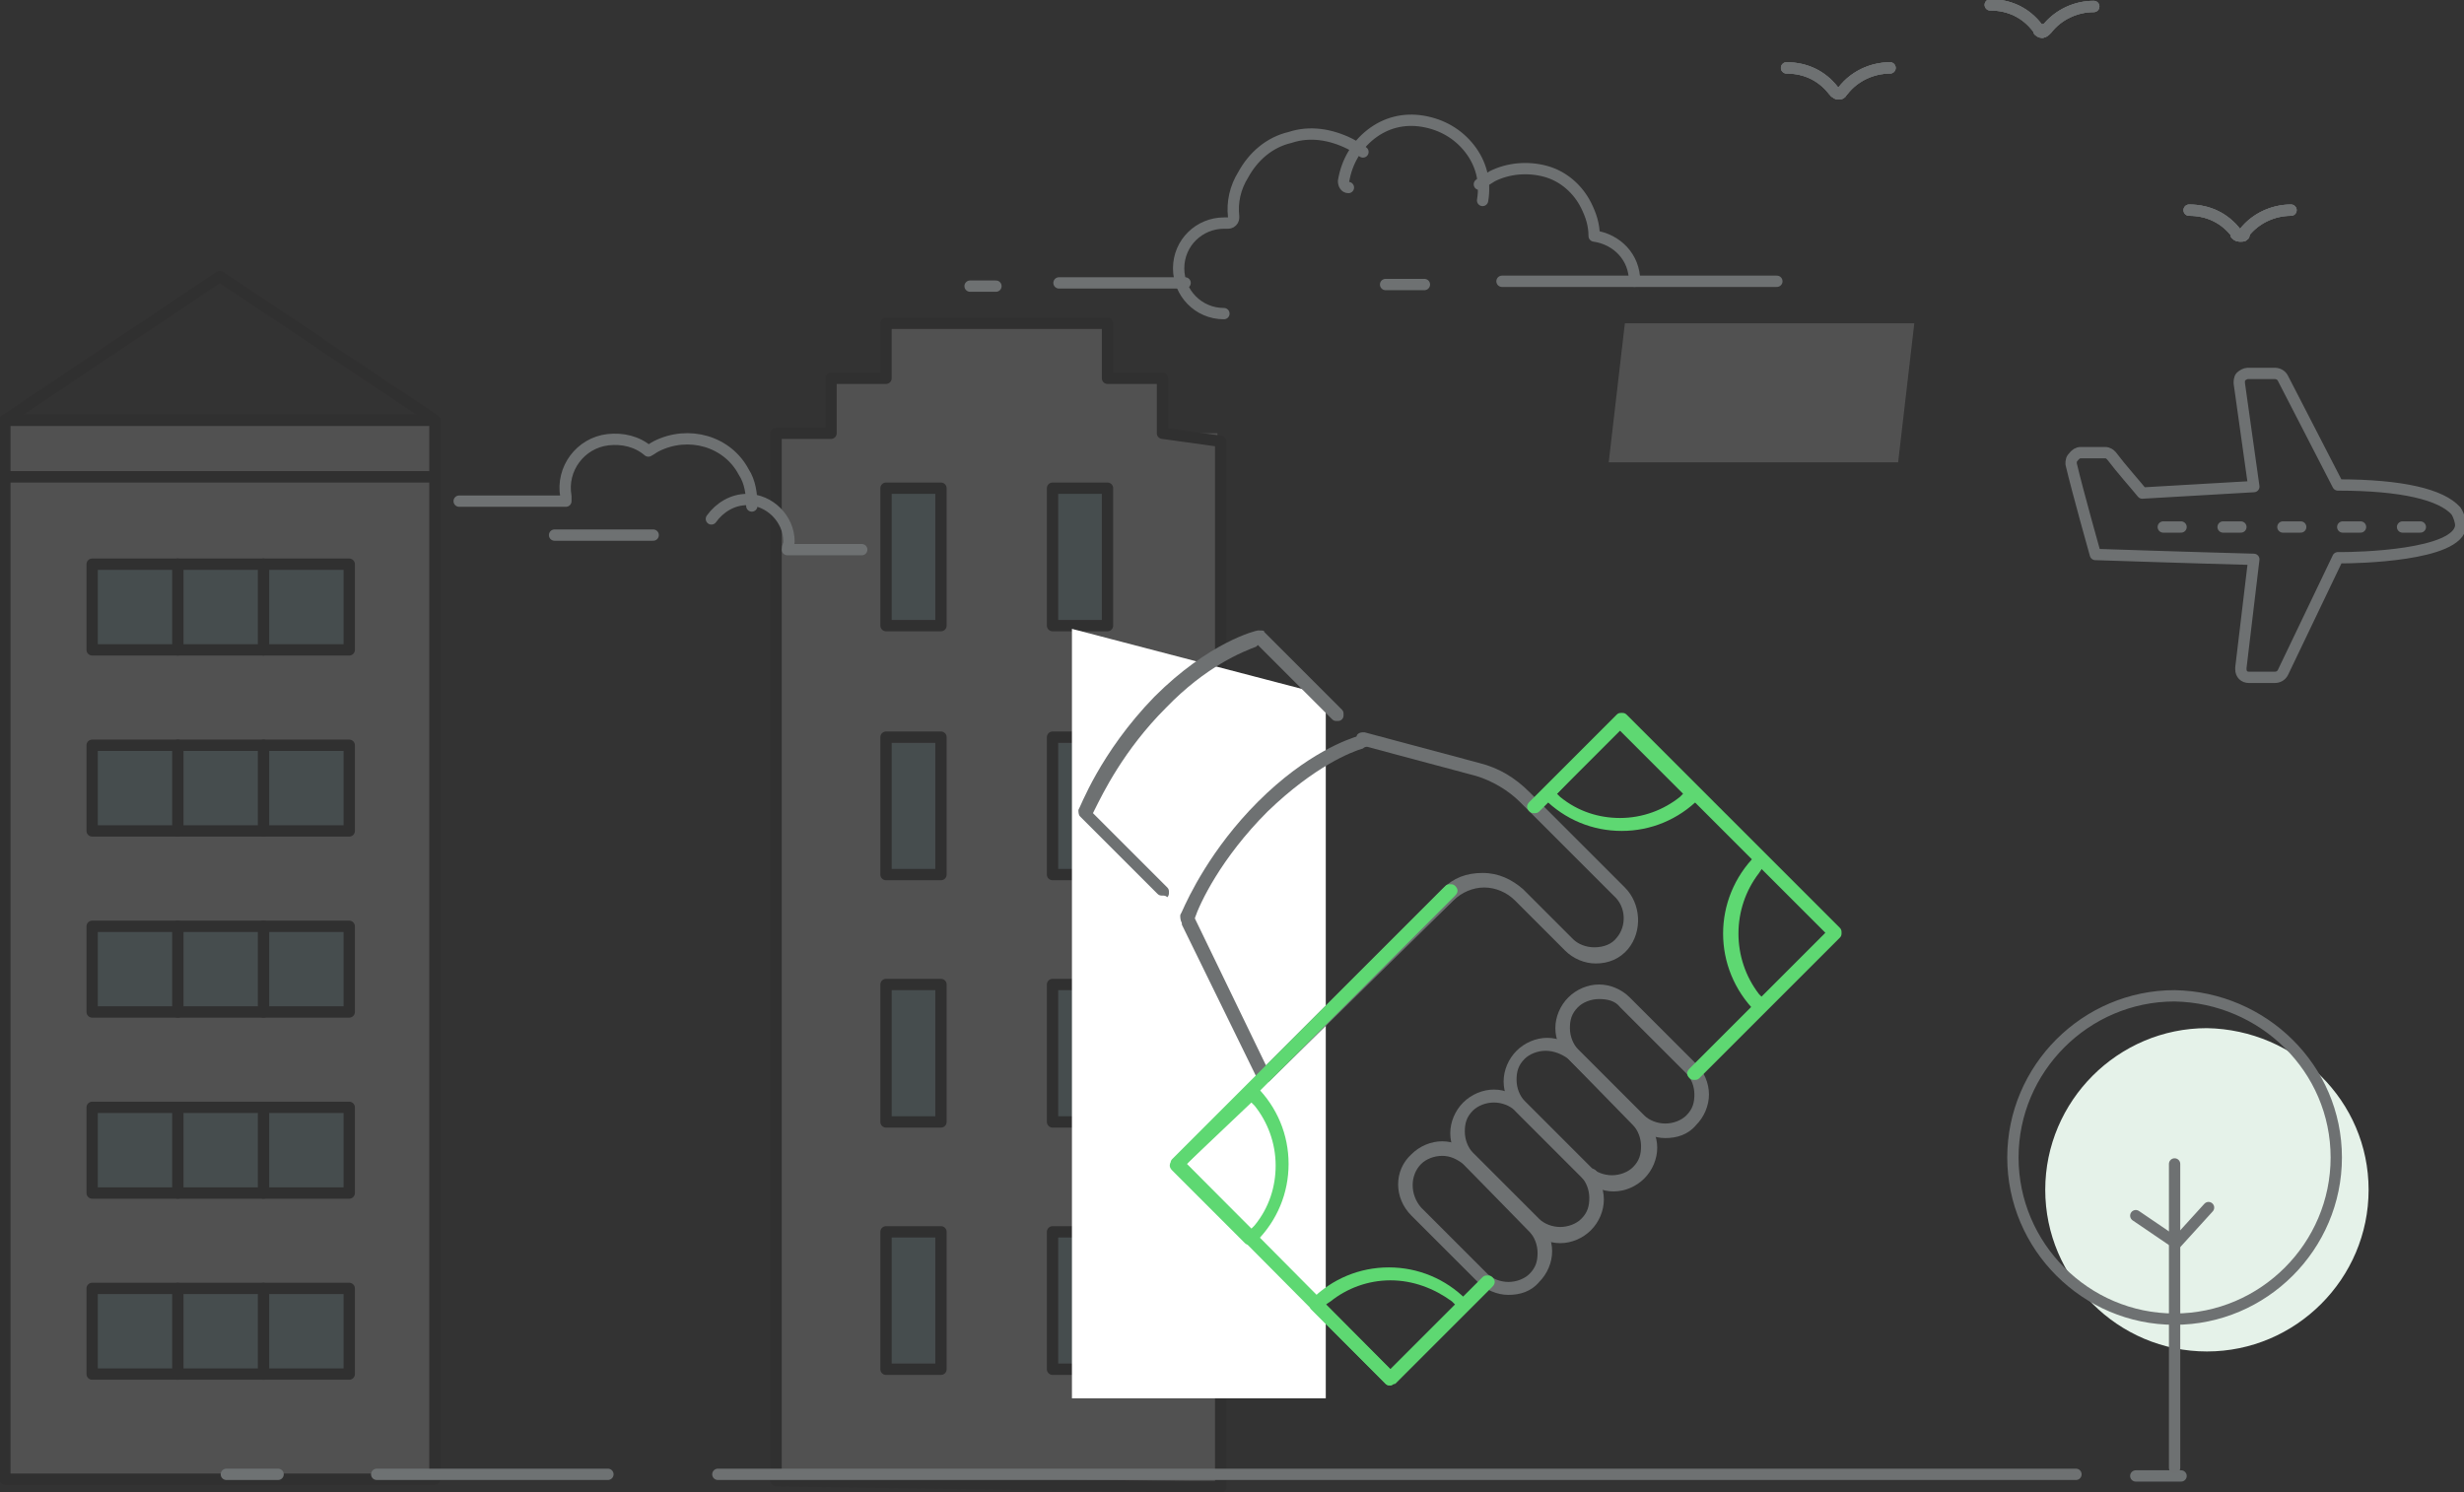<?xml version="1.0" encoding="utf-8"?>
<!-- Generator: Adobe Illustrator 22.1.0, SVG Export Plug-In . SVG Version: 6.00 Build 0)  -->
<svg version="1.1" id="Layer_1" xmlns="http://www.w3.org/2000/svg" xmlns:xlink="http://www.w3.org/1999/xlink" x="0px" y="0px"
	 viewBox="0 0 152.4 92.3" style="enable-background:new 0 0 152.4 92.3;" xml:space="preserve">
<rect x="0" y="0" width="152.4" height="92.3" fill="#333333" stroke="none"/>
<style type="text/css">
	.st0{opacity:0.15;}
	.st1{fill:#FFFFFF;}
	.st2{fill:none;stroke:#231F20;stroke-width:0.7;stroke-linecap:round;stroke-linejoin:round;stroke-miterlimit:10;}
	.st3{fill:#B6E2EB;}
	.st4{fill:none;stroke:#6E7172;stroke-width:0.7;stroke-linecap:round;stroke-linejoin:round;stroke-miterlimit:10;}
	.st5{fill:none;stroke:#6E7273;stroke-width:0.7;stroke-linecap:round;stroke-linejoin:round;}
	.st6{fill:#484564;}
	.st7{fill:#E5F2E9;}
	.st8{fill:#6E7172;}
	.st9{fill:#5ED872;}
</style>
<g class="st0">
	<polygon class="st1" points="75.3,91.6 75.3,26.8 71.9,26.8 71.9,23.4 68.5,23.4 68.5,20 54.8,20 54.8,23.4 51.4,23.4 51.4,26.8 
		48,26.8 48,91.6 	"/>
	<polygon class="st2" points="75.5,92 75.5,27.3 71.9,26.8 71.9,23.4 68.5,23.4 68.5,20 54.8,20 54.8,23.4 51.4,23.4 51.4,26.8 
		48,26.8 48,91.6 	"/>
	<rect x="54.8" y="30.2" class="st3" width="3.4" height="8.5"/>
	<rect x="65.1" y="30.2" class="st3" width="3.4" height="8.5"/>
	<rect x="54.8" y="45.6" class="st3" width="3.4" height="8.5"/>
	<rect x="65.1" y="45.6" class="st3" width="3.4" height="8.5"/>
	<rect x="54.8" y="60.9" class="st3" width="3.4" height="8.5"/>
	<rect x="65.1" y="60.9" class="st3" width="3.4" height="8.5"/>
	<rect x="54.8" y="76.2" class="st3" width="3.4" height="8.5"/>
	<rect x="54.8" y="30.2" class="st2" width="3.4" height="8.5"/>
	<rect x="65.1" y="30.2" class="st2" width="3.4" height="8.5"/>
	<rect x="54.8" y="45.6" class="st2" width="3.4" height="8.5"/>
	<rect x="65.1" y="45.6" class="st2" width="3.4" height="8.5"/>
	<rect x="54.8" y="60.9" class="st2" width="3.4" height="8.5"/>
	<rect x="65.1" y="60.9" class="st2" width="3.4" height="8.5"/>
	<rect x="54.8" y="76.2" class="st2" width="3.4" height="8.5"/>
	<rect x="65.1" y="76.2" class="st3" width="3.4" height="8.5"/>
	<rect x="65.1" y="76.2" class="st2" width="3.4" height="8.5"/>
</g>
<g class="st0">
	<polygon class="st2" points="26.9,26 13.6,17.1 0.3,26 	"/>
	<rect x="0.3" y="26" class="st1" width="26.6" height="3.5"/>
	<rect x="0.3" y="26" class="st2" width="26.6" height="3.5"/>
	<rect x="0.3" y="29.5" class="st1" width="26.6" height="62"/>
	<rect x="0.3" y="29.5" class="st2" width="26.6" height="62"/>
	<g>
		<rect x="5.7" y="34.9" class="st3" width="15.9" height="5.3"/>
		<rect x="5.7" y="34.9" class="st2" width="15.9" height="5.3"/>
		<line class="st2" x1="11" y1="34.9" x2="11" y2="40.2"/>
		<line class="st2" x1="16.3" y1="34.9" x2="16.3" y2="40.2"/>
	</g>
	<g>
		<rect x="5.7" y="46.1" class="st3" width="15.9" height="5.3"/>
		<rect x="5.7" y="46.1" class="st2" width="15.9" height="5.3"/>
		<line class="st2" x1="11" y1="46.1" x2="11" y2="51.4"/>
		<line class="st2" x1="16.3" y1="46.1" x2="16.3" y2="51.4"/>
	</g>
	<g>
		<rect x="5.7" y="57.3" class="st3" width="15.9" height="5.3"/>
		<rect x="5.7" y="57.3" class="st2" width="15.9" height="5.3"/>
		<line class="st2" x1="11" y1="57.3" x2="11" y2="62.6"/>
		<line class="st2" x1="16.3" y1="57.3" x2="16.3" y2="62.6"/>
	</g>
	<g>
		<rect x="5.7" y="68.5" class="st3" width="15.9" height="5.3"/>
		<rect x="5.7" y="68.5" class="st2" width="15.9" height="5.3"/>
		<line class="st2" x1="11" y1="68.5" x2="11" y2="73.8"/>
		<line class="st2" x1="16.3" y1="68.5" x2="16.3" y2="73.8"/>
	</g>
	<g>
		<rect x="5.7" y="79.7" class="st3" width="15.9" height="5.3"/>
		<rect x="5.7" y="79.7" class="st2" width="15.9" height="5.3"/>
		<line class="st2" x1="11" y1="79.7" x2="11" y2="85"/>
		<line class="st2" x1="16.3" y1="79.7" x2="16.3" y2="85"/>
	</g>
</g>
<g class="st0">
	<polygon class="st1" points="117.4,28.6 99.5,28.6 100.5,20 118.4,20 	"/>
</g>
<polygon class="st1" points="82,86.5 66.3,86.5 66.3,38.9 82,43 "/>
<line class="st4" x1="44.4" y1="91.2" x2="128.4" y2="91.2"/>
<line class="st5" x1="37.6" y1="91.2" x2="23.3" y2="91.2"/>
<line class="st5" x1="17.2" y1="91.2" x2="14" y2="91.2"/>
<line class="st5" x1="132.1" y1="91.3" x2="134.9" y2="91.3"/>
<path id="XMLID_1367_" class="st4" d="M53.3,34h-4.6c0-0.2,0.1-0.3,0.1-0.5c0-1.4-1.2-2.6-2.6-2.6c-0.9,0-1.7,0.5-2.2,1.2"/>
<path id="XMLID_1366_" class="st4" d="M46.5,31.3c0-0.7-0.1-1.5-0.5-2.1c-1-1.9-3.4-2.6-5.4-1.6c-0.2,0.1-0.3,0.2-0.5,0.3
	c-0.7-0.6-1.6-0.8-2.5-0.7c-1.7,0.2-2.9,1.8-2.6,3.5c0,0.1,0,0.2,0,0.3h-6.6"/>
<line id="XMLID_1365_" class="st4" x1="40.4" y1="33.1" x2="34.3" y2="33.1"/>
<g id="XMLID_1355_">
	<g id="XMLID_1359_">
		<path id="XMLID_1364_" class="st4" d="M75.7,19.4c-1.6,0-2.8-1.3-2.8-2.8c0-1.6,1.3-2.8,2.8-2.8c0.1,0,0.1,0,0.2,0
			c0.1,0,0.2,0,0.3-0.1c0.1-0.1,0.1-0.2,0.1-0.3c-0.1-0.9,0.1-1.8,0.6-2.6c0.6-1.1,1.6-2,2.9-2.3c1.2-0.4,2.5-0.2,3.7,0.4
			C83.7,9,84,9.2,84.3,9.4"/>
		<path id="XMLID_1363_" class="st4" d="M91.7,12.4c0.2-1.2-0.1-2.3-0.8-3.2c-0.7-0.9-1.7-1.5-2.9-1.7c-1.2-0.2-2.3,0.1-3.2,0.8
			c-0.9,0.7-1.5,1.7-1.7,2.9c0,0.2,0.1,0.4,0.3,0.4"/>
		<path id="XMLID_1362_" class="st4" d="M101.1,17.4c0-1.5-1.1-2.6-2.5-2.8c0-0.7-0.2-1.3-0.5-1.9c-0.5-1-1.4-1.8-2.5-2.1
			c-1.1-0.3-2.3-0.2-3.3,0.3c-0.3,0.2-0.5,0.3-0.8,0.5"/>
		<line id="XMLID_1361_" class="st4" x1="109.9" y1="17.4" x2="92.9" y2="17.4"/>
		<line id="XMLID_1360_" class="st4" x1="88.1" y1="17.6" x2="85.7" y2="17.6"/>
	</g>
	<line id="XMLID_1358_" class="st4" x1="65.5" y1="17.5" x2="73.3" y2="17.5"/>
	<line id="XMLID_1357_" class="st4" x1="60" y1="17.7" x2="61.6" y2="17.7"/>
	<line id="XMLID_1356_" class="st6" x1="62" y1="14.1" x2="66.8" y2="14.1"/>
</g>
<g>
	<g>
		<path class="st4" d="M128.1,28.7c0.4,1.7,1.5,5.6,1.5,5.6s6,0.2,9.8,0.3l-0.8,6.7c0,0,0,0.1,0,0.1c0,0.3,0.2,0.5,0.5,0.5
			c0,0,0,0,0,0h1.6c0.2,0,0.4-0.1,0.5-0.3l3.4-7.1l0.3,0c0.7,0,7.2-0.1,7.3-2c0-0.2-0.1-0.6-0.3-0.9c-0.9-1-3.3-1.6-7.3-1.6
			l-3.4-6.6c-0.1-0.2-0.3-0.3-0.5-0.3H139c-0.1,0-0.3,0.1-0.4,0.2c-0.1,0.1-0.1,0.3-0.1,0.4l0.9,6.4l-6.9,0.4
			c-0.4-0.5-1.3-1.5-1.9-2.3c-0.1-0.1-0.2-0.2-0.4-0.2c-0.3,0-0.5,0-0.8,0c-0.2,0-0.5,0-0.7,0c-0.2,0-0.3,0.1-0.4,0.2
			C128.1,28.4,128.1,28.5,128.1,28.7z"/>
		<line class="st4" x1="133.8" y1="32.6" x2="134.9" y2="32.6"/>
		<line class="st4" x1="137.5" y1="32.6" x2="138.6" y2="32.6"/>
		<line class="st4" x1="141.2" y1="32.6" x2="142.3" y2="32.6"/>
		<line class="st4" x1="144.9" y1="32.6" x2="146" y2="32.6"/>
		<line class="st4" x1="148.6" y1="32.6" x2="149.7" y2="32.6"/>
	</g>
</g>
<path class="st7" d="M146.5,73.6c0,5.5-4.5,10-10,10c-5.5,0-10-4.5-10-10c0-5.5,4.5-10,10-10C142,63.7,146.5,68.1,146.5,73.6z"/>
<path class="st4" d="M144.5,71.6c0,5.5-4.5,10-10,10c-5.5,0-10-4.5-10-10c0-5.5,4.5-10,10-10C140,61.7,144.5,66.1,144.5,71.6z"/>
<line class="st4" x1="134.5" y1="72" x2="134.5" y2="90.8"/>
<polyline class="st4" points="132.1,75.2 134.6,76.9 136.6,74.7 "/>
<g id="XMLID_1348_">
	<g id="XMLID_1349_">
		<g>
			<path id="XMLID_40_" class="st4" d="M113.5,5.7c0.1,0.1,0.2,0.1,0.2,0.1c0.1,0,0.2-0.1,0.3-0.2c0.7-0.9,1.8-1.4,2.9-1.4"/>
			<path id="XMLID_39_" class="st4" d="M110.5,4.2c1.2,0,2.2,0.5,2.9,1.4c0.1,0.1,0.2,0.2,0.3,0.2c0.1,0,0.2,0,0.2-0.1"/>
		</g>
	</g>
</g>
<g id="XMLID_1342_">
	<g>
		<path id="XMLID_37_" class="st4" d="M126.1,1.9c0.1,0.1,0.2,0.1,0.2,0.1c0.1,0,0.2-0.1,0.3-0.2c0.7-0.9,1.8-1.4,2.9-1.4"/>
		<path id="XMLID_36_" class="st4" d="M123.1,0.3c1.2,0,2.2,0.5,2.9,1.4c0.1,0.1,0.2,0.2,0.3,0.2c0.1,0,0.2,0,0.2-0.1"/>
	</g>
</g>
<g id="XMLID_1336_">
	<g>
		<path id="XMLID_34_" class="st4" d="M138.3,14.5c0.1,0.1,0.2,0.1,0.2,0.1c0.1,0,0.2-0.1,0.3-0.2c0.7-0.9,1.8-1.4,2.9-1.4"/>
		<path id="XMLID_33_" class="st4" d="M135.4,13c1.2,0,2.2,0.5,2.9,1.4c0.1,0.1,0.2,0.2,0.3,0.2c0.1,0,0.2,0,0.2-0.1"/>
	</g>
</g>
<g id="XMLID_1399_">
	<g id="XMLID_1400_">
		<g>
			<path id="XMLID_31_" class="st4" d="M113.5,5.7c0.1,0.1,0.2,0.1,0.2,0.1c0.1,0,0.2-0.1,0.3-0.2c0.7-0.9,1.8-1.4,2.9-1.4"/>
			<path id="XMLID_30_" class="st4" d="M110.5,4.2c1.2,0,2.2,0.5,2.9,1.4c0.1,0.1,0.2,0.2,0.3,0.2c0.1,0,0.2,0,0.2-0.1"/>
		</g>
	</g>
</g>
<g id="XMLID_1393_">
	<g>
		<path id="XMLID_28_" class="st4" d="M126.1,1.9c0.1,0.1,0.2,0.1,0.2,0.1c0.1,0,0.2-0.1,0.3-0.2c0.7-0.9,1.8-1.4,2.9-1.4"/>
		<path id="XMLID_27_" class="st4" d="M123.1,0.3c1.2,0,2.2,0.5,2.9,1.4c0.1,0.1,0.2,0.2,0.3,0.2c0.1,0,0.2,0,0.2-0.1"/>
	</g>
</g>
<g id="XMLID_1387_">
	<g>
		<path id="XMLID_25_" class="st4" d="M138.3,14.5c0.1,0.1,0.2,0.1,0.2,0.1c0.1,0,0.2-0.1,0.3-0.2c0.7-0.9,1.8-1.4,2.9-1.4"/>
		<path id="XMLID_24_" class="st4" d="M135.4,13c1.2,0,2.2,0.5,2.9,1.4c0.1,0.1,0.2,0.2,0.3,0.2c0.1,0,0.2,0,0.2-0.1"/>
	</g>
</g>
<g id="XMLID_1240_">
	<g id="XMLID_1241_">
		<g>
			<path id="XMLID_22_" class="st4" d="M113.5,5.7c0.1,0.1,0.2,0.1,0.2,0.1c0.1,0,0.2-0.1,0.3-0.2c0.7-0.9,1.8-1.4,2.9-1.4"/>
			<path id="XMLID_21_" class="st4" d="M110.5,4.2c1.2,0,2.2,0.5,2.9,1.4c0.1,0.1,0.2,0.2,0.3,0.2c0.1,0,0.2,0,0.2-0.1"/>
		</g>
	</g>
</g>
<g id="XMLID_1234_">
	<g>
		<path id="XMLID_19_" class="st4" d="M126.1,1.9c0.1,0.1,0.2,0.1,0.2,0.1c0.1,0,0.2-0.1,0.3-0.2c0.7-0.9,1.8-1.4,2.9-1.4"/>
		<path id="XMLID_18_" class="st4" d="M123.1,0.3c1.2,0,2.2,0.5,2.9,1.4c0.1,0.1,0.2,0.2,0.3,0.2c0.1,0,0.2,0,0.2-0.1"/>
	</g>
</g>
<g id="XMLID_1228_">
	<g>
		<path id="XMLID_17_" class="st4" d="M138.3,14.5c0.1,0.1,0.2,0.1,0.2,0.1c0.1,0,0.2-0.1,0.3-0.2c0.7-0.9,1.8-1.4,2.9-1.4"/>
		<path id="XMLID_16_" class="st4" d="M135.4,13c1.2,0,2.2,0.5,2.9,1.4c0.1,0.1,0.2,0.2,0.3,0.2c0.1,0,0.2,0,0.2-0.1"/>
	</g>
</g>
<path class="st8" d="M103,70.4c-0.7,0-1.4-0.3-1.9-0.8L97,65.5c-0.5-0.5-0.8-1.2-0.8-1.9c0-0.7,0.3-1.4,0.8-1.9
	c0.5-0.5,1.2-0.8,1.9-0.8s1.4,0.3,1.9,0.8l4.1,4.1c0.5,0.5,0.8,1.2,0.8,1.9c0,0.7-0.3,1.4-0.8,1.9C104.4,70.2,103.7,70.4,103,70.4z
	 M98.9,61.8c-0.5,0-1,0.2-1.3,0.5c-0.4,0.4-0.5,0.8-0.5,1.3c0,0.5,0.2,1,0.5,1.3l4.1,4.1c0.3,0.3,0.8,0.5,1.3,0.5s1-0.2,1.3-0.5
	c0.4-0.4,0.5-0.8,0.5-1.3c0-0.5-0.2-1-0.5-1.3l-4.1-4.1C99.9,61.9,99.4,61.8,98.9,61.8z"/>
<path class="st8" d="M78.1,67c-0.1,0-0.2-0.1-0.3-0.2l-4.7-9.6l0,0L73.1,57c-0.1-0.2-0.1-0.4,0-0.5c0.1-0.1,0.2-0.1,0.3-0.1
	c0.1,0,0.2,0,0.3,0.1c0,0,0.1,0.1,0.1,0.1l4.5,9.3L89.2,55c0.7-0.7,1.5-1,2.5-1s1.8,0.4,2.5,1l3.1,3.1c0.3,0.3,0.8,0.5,1.3,0.5
	c0.6,0,1.1-0.2,1.4-0.6c0.6-0.7,0.6-1.9-0.2-2.6L94,49.6c-0.7-0.7-1.7-1.3-2.7-1.6l-7.1-1.9c-0.1,0-0.2-0.1-0.3-0.2
	c-0.1-0.1-0.1-0.2,0-0.3c0-0.2,0.2-0.3,0.4-0.3c0,0,0.1,0,0.1,0l7.1,1.9c1.2,0.3,2.2,0.9,3.1,1.8l5.9,5.9c1,1,1.1,2.7,0.2,3.8
	c-0.5,0.6-1.2,0.9-2,0.9c-0.7,0-1.4-0.3-1.9-0.8l-3.1-3.1c-0.5-0.5-1.2-0.8-1.9-0.8c-0.7,0-1.4,0.3-1.9,0.8L78.5,66.9
	C78.4,66.9,78.3,67,78.1,67C78.2,67,78.2,67,78.1,67z"/>
<path class="st8" d="M99.8,73.7c-0.7,0-1.4-0.3-1.9-0.8l-4.1-4.1c-0.5-0.5-0.8-1.2-0.8-1.9c0-0.7,0.3-1.4,0.8-1.9
	c0.5-0.5,1.2-0.8,1.9-0.8s1.4,0.3,1.9,0.8l4.1,4.1c0.5,0.5,0.8,1.2,0.8,1.9c0,0.7-0.3,1.4-0.8,1.9C101.2,73.4,100.5,73.7,99.8,73.7z
	 M95.6,65c-0.5,0-1,0.2-1.3,0.5c-0.4,0.4-0.5,0.8-0.5,1.3c0,0.5,0.2,1,0.5,1.3l4.1,4.1c0.3,0.3,0.8,0.5,1.3,0.5s1-0.2,1.3-0.5
	c0.4-0.4,0.5-0.8,0.5-1.3s-0.2-1-0.5-1.3L97,65.5C96.6,65.2,96.1,65,95.6,65z"/>
<path class="st8" d="M96.5,76.9c-0.7,0-1.4-0.3-1.9-0.8L90.5,72c-0.5-0.5-0.8-1.2-0.8-1.9c0-0.7,0.3-1.4,0.8-1.9
	c0.5-0.5,1.2-0.8,1.9-0.8c0.7,0,1.4,0.3,1.9,0.8l4.1,4.1c0.5,0.5,0.8,1.2,0.8,1.9c0,0.7-0.3,1.4-0.8,1.9
	C97.9,76.6,97.2,76.9,96.5,76.9z M92.4,68.2c-0.5,0-1,0.2-1.3,0.5c-0.4,0.4-0.5,0.8-0.5,1.3c0,0.5,0.2,1,0.5,1.3l4.1,4.1
	c0.3,0.3,0.8,0.5,1.3,0.5c0.5,0,1-0.2,1.3-0.5c0.4-0.4,0.5-0.8,0.5-1.3s-0.2-1-0.5-1.3l-4.1-4.1C93.4,68.4,92.9,68.2,92.4,68.2z"/>
<path class="st8" d="M93.3,80.1c-0.7,0-1.4-0.3-1.9-0.8l-4.1-4.1c-1.1-1.1-1.1-2.8,0-3.8c0.5-0.5,1.2-0.8,1.9-0.8s1.4,0.3,1.9,0.8
	l4.1,4.1c0.5,0.5,0.8,1.2,0.8,1.9c0,0.7-0.3,1.4-0.8,1.9C94.7,79.9,94,80.1,93.3,80.1z M89.2,71.5c-0.5,0-1,0.2-1.3,0.5
	c-0.7,0.7-0.7,1.9,0,2.7l4.1,4.1c0.3,0.3,0.8,0.5,1.3,0.5s1-0.2,1.3-0.5c0.4-0.4,0.5-0.8,0.5-1.3c0-0.5-0.2-1-0.5-1.3L90.5,72
	C90.1,71.7,89.7,71.5,89.2,71.5z"/>
<path class="st8" d="M71.9,55.4c-0.1,0-0.2,0-0.3-0.1l-4.8-4.8c-0.1-0.1-0.1-0.3-0.1-0.4c0.1-0.1,1.3-3.5,4.7-7
	c3.4-3.4,6.3-4.1,6.4-4.1c0,0,0,0,0.1,0c0.2,0,0.3,0,0.3,0.1l4.8,4.8c0.1,0.1,0.1,0.2,0.1,0.3s0,0.2-0.1,0.3s-0.2,0.1-0.3,0.1
	c-0.1,0-0.2,0-0.3-0.1l-4.6-4.6l-0.1,0.1c-0.8,0.3-3.1,1.2-5.6,3.8c-2.6,2.6-3.9,5.3-4.4,6.3l-0.1,0.2l4.6,4.6
	c0.1,0.1,0.1,0.2,0.1,0.3s0,0.2-0.1,0.3C72.1,55.4,72,55.4,71.9,55.4z"/>
<path class="st8" d="M73.4,57.2c-0.1,0-0.2,0-0.3-0.1C73,56.9,73,56.8,73,56.6l0.1-0.2c0.4-0.9,1.8-3.9,4.7-6.8c3-3,5.6-3.9,6.3-4.1
	c0.1,0,0.2-0.1,0.2-0.1c0.2,0,0.3,0.1,0.4,0.2c0.1,0.2,0,0.5-0.2,0.6c0,0-0.1,0-0.2,0.1c-0.7,0.2-3,1.1-5.9,3.9
	c-2.9,2.9-4.2,5.7-4.5,6.6l-0.1,0.2c0,0.1-0.1,0.1-0.1,0.2C73.6,57.1,73.5,57.2,73.4,57.2z"/>
<path class="st8" d="M101.6,70c-0.1,0-0.2,0-0.3-0.1c-0.1-0.1-0.1-0.2-0.1-0.3c0-0.1,0-0.2,0.1-0.3c0.1-0.1,0.2-0.2,0.3-0.2
	c0.1,0,0.2,0,0.3,0.1c0.1,0.1,0.1,0.2,0.1,0.3c0,0.1,0,0.2-0.1,0.3C101.8,70,101.7,70,101.6,70z"/>
<path class="st8" d="M95.1,76.5c-0.1,0-0.2,0-0.3-0.1c-0.2-0.2-0.2-0.4,0-0.6c0.1-0.1,0.2-0.2,0.3-0.2c0.1,0,0.2,0,0.3,0.1
	c0.1,0.1,0.1,0.2,0.1,0.3c0,0.1,0,0.2-0.1,0.3C95.4,76.4,95.3,76.5,95.1,76.5z"/>
<path class="st9" d="M86,85.7c-0.1,0-0.2,0-0.3-0.1L72.5,72.3c-0.1-0.1-0.1-0.2-0.1-0.3s0-0.2,0.1-0.3l16.9-16.9
	c0.1-0.1,0.2-0.1,0.3-0.1c0.1,0,0.2,0,0.3,0.1c0.2,0.2,0.2,0.4,0,0.6L73.4,72L86,84.7l5.7-5.7c0.1-0.1,0.2-0.1,0.3-0.1
	c0.1,0,0.2,0,0.3,0.1c0.2,0.2,0.2,0.4,0,0.6l-6,6C86.2,85.6,86.1,85.7,86,85.7z"/>
<path class="st8" d="M98.4,73.2c-0.1,0-0.2,0-0.3-0.1c-0.2-0.2-0.2-0.4,0-0.6c0.1-0.1,0.2-0.2,0.3-0.2c0.1,0,0.2,0,0.3,0.1
	c0.2,0.2,0.2,0.4,0,0.6C98.6,73.2,98.5,73.2,98.4,73.2z"/>
<path class="st9" d="M104.8,66.8c-0.1,0-0.2,0-0.3-0.1c-0.2-0.2-0.2-0.4,0-0.6l8.4-8.4l-12.6-12.6l-5.1,5.1
	c-0.1,0.1-0.2,0.1-0.3,0.1c-0.1,0-0.2,0-0.3-0.1c-0.2-0.2-0.2-0.4,0-0.6l5.4-5.4c0.1-0.1,0.2-0.1,0.3-0.1c0.1,0,0.2,0,0.3,0.1
	l13.2,13.2c0.1,0.1,0.1,0.2,0.1,0.3s0,0.2-0.1,0.3l-8.7,8.7C105,66.8,104.9,66.8,104.8,66.8z"/>
<path class="st9" d="M77.3,77c-0.1,0-0.2,0-0.3-0.1l-4.5-4.5c-0.2-0.2-0.2-0.4,0-0.6l4.6-4.6c0.1-0.1,0.2-0.1,0.3-0.1
	c0.1,0,0.2,0,0.3,0.1c1.3,1.3,2,3,2,4.8c0,1.8-0.7,3.5-2,4.8C77.5,76.9,77.4,77,77.3,77z M73.4,72l4,4l0.2-0.2
	c0.9-1.1,1.3-2.4,1.3-3.7c0-1.4-0.5-2.7-1.3-3.7l-0.2-0.2L73.4,72z"/>
<path class="st9" d="M100.3,51.4c-1.8,0-3.5-0.7-4.8-2c-0.1-0.1-0.1-0.2-0.1-0.3c0-0.1,0-0.2,0.1-0.3l4.5-4.5
	c0.1-0.1,0.2-0.1,0.3-0.1c0.1,0,0.2,0,0.3,0.1l4.5,4.5c0.1,0.1,0.1,0.2,0.1,0.3s0,0.2-0.1,0.3C103.8,50.7,102.1,51.4,100.3,51.4z
	 M96.3,49.1l0.2,0.2c1.1,0.9,2.4,1.3,3.7,1.3c1.4,0,2.7-0.5,3.7-1.3l0.2-0.2l-4-4L96.3,49.1z"/>
<path class="st9" d="M86,85.7c-0.1,0-0.2,0-0.3-0.1L81.1,81c-0.1-0.1-0.1-0.2-0.1-0.3s0-0.2,0.1-0.3c1.3-1.3,3-2,4.8-2
	c1.8,0,3.5,0.7,4.8,2c0.2,0.2,0.2,0.4,0,0.6l-4.6,4.6C86.2,85.6,86.1,85.7,86,85.7z M86,79.2c-1.4,0-2.7,0.5-3.7,1.3L82,80.7l4,4
	l4-4l-0.2-0.2C88.7,79.7,87.4,79.2,86,79.2z"/>
<path class="st9" d="M108.9,62.7c-0.1,0-0.2,0-0.3-0.1c-2.7-2.7-2.7-7,0-9.7c0.1-0.1,0.2-0.1,0.3-0.1c0.1,0,0.2,0,0.3,0.1l4.5,4.5
	c0.1,0.1,0.1,0.2,0.1,0.3s0,0.2-0.1,0.3l-4.5,4.5C109.1,62.7,109,62.7,108.9,62.7z M108.8,54c-1.7,2.2-1.7,5.3,0,7.5l0.2,0.2l4-4
	l-4-4L108.8,54z"/>
</svg>
